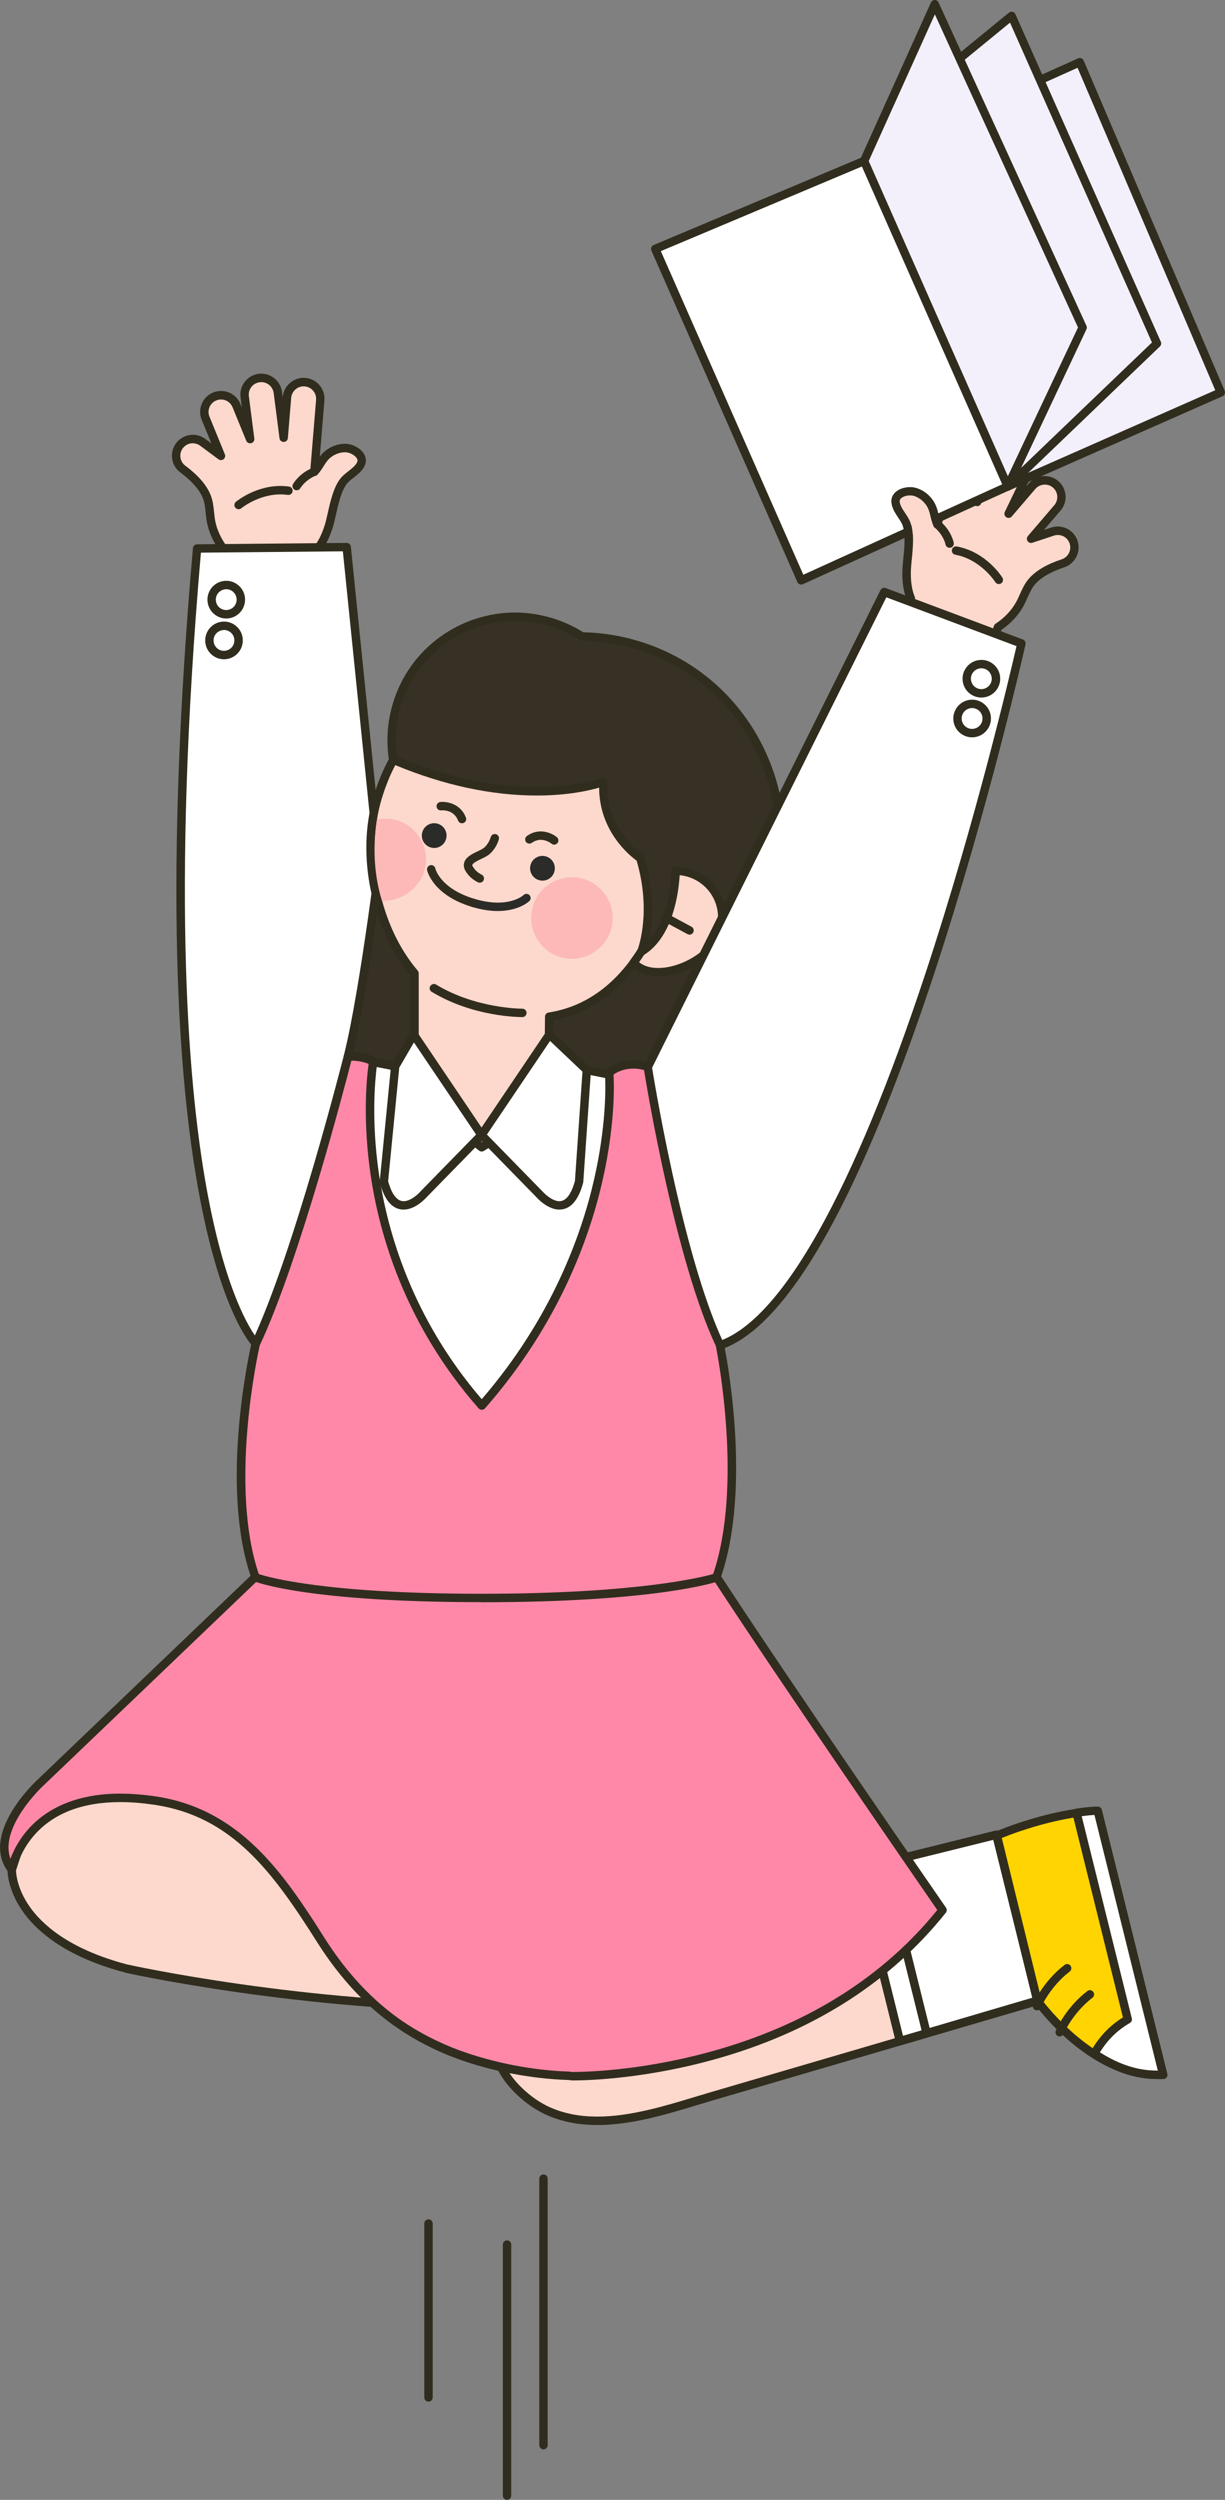 <?xml version="1.0" encoding="UTF-8"?><svg id="_圖層_2" xmlns="http://www.w3.org/2000/svg" viewBox="0 0 283.08 577.45"><rect x="0" y="0" width="283.08" height="577.45" fill="#808080" stroke="none"/><defs><style>.cls-1{fill:#f3f0fb;}.cls-1,.cls-2,.cls-3,.cls-4,.cls-5,.cls-6,.cls-7,.cls-8,.cls-9{stroke-width:0px;}.cls-2{fill:#ffd400;}.cls-3{fill:#373024;}.cls-4{fill:#ff88a9;}.cls-5{fill:#2b2b29;}.cls-6{fill:#fff;}.cls-7{fill:#fcb9b8;}.cls-8{fill:#fcd9cc;}.cls-9{fill:#302d1e;}</style></defs><g id="CON01_850"><g id="PP_1"><path class="cls-8" d="m80.09,103.51c-1.86-.13-3.8.72-5.02,2.1-.9,1.02-1.48,2.37-2.42,3.35l1.36-16.52c.17-2.12-1.41-3.99-3.53-4.16-2.12-.17-3.99,1.41-4.16,3.53l-.77,9.33-1.35-10.48c-.27-2.11-2.21-3.6-4.32-3.33-2.11.27-3.6,2.21-3.33,4.32l1.26,9.78-3.16-7.73c-.81-1.97-3.06-2.92-5.03-2.11-1.97.81-2.92,3.06-2.11,5.03l3.55,8.67-4.21-3.12c-1.71-1.27-4.13-.91-5.4.8-1.27,1.71-.91,4.13.8,5.4,2.13,1.58,4.44,3.74,5.48,6.25.79,1.91.66,4.02,1.07,6.01.45,2.22,1.55,4.56,3.09,6.48l.27,14.41,21.21-.39-.26-13.98c.33-.38.64-.78.91-1.21,1.07-1.66,1.85-3.71,2.31-5.62.66-2.71,1.35-6.98,3.12-9.2,1.08-1.36,3.42-2.39,4.04-4.14.62-1.78-1.77-3.33-3.41-3.44Z"/><path class="cls-9" d="m52.16,142.58c-.25,0-.49-.15-.67-.33-.19-.18-.29-.45-.3-.71l-.26-14.09c-1.52-1.98-2.61-4.32-3.08-6.63-.16-.78-.24-1.56-.31-2.32-.13-1.25-.25-2.44-.7-3.52-.79-1.9-2.57-3.92-5.16-5.84-1.04-.77-1.71-1.89-1.9-3.17-.19-1.28.13-2.55.9-3.59.91-1.22,2.36-1.95,3.88-1.95,1.04,0,2.04.33,2.87.95l1.41,1.04-2.23-5.45c-.49-1.19-.48-2.51.02-3.7.5-1.19,1.43-2.11,2.62-2.6.59-.24,1.2-.36,1.83-.36,1.97,0,3.72,1.18,4.47,3l.35.85-.31-2.4c-.34-2.64,1.53-5.07,4.17-5.41.21-.03.42-.04.62-.04,2.42,0,4.47,1.81,4.78,4.21l.17,1.35v-.16c.23-2.62,2.56-4.64,5.22-4.42,2.65.22,4.64,2.55,4.42,5.21l-1.07,12.98c.14-.18.28-.36.43-.53,1.43-1.62,3.69-2.57,5.81-2.42,1.27.09,3.02.87,3.9,2.2.52.8.65,1.69.36,2.53-.47,1.34-1.65,2.27-2.7,3.09-.59.46-1.15.9-1.5,1.34-1.33,1.67-2.03,4.8-2.59,7.31-.12.54-.24,1.05-.35,1.52-.54,2.22-1.41,4.32-2.44,5.92-.23.35-.47.69-.75,1.03l.25,13.62c0,.26-.09.51-.27.69-.18.19-.42.35-.68.35l-21.21.45h-.02Zm-7.6-40.2c-.92,0-1.77.43-2.32,1.17-.46.62-.65,1.38-.54,2.14.11.76.52,1.44,1.13,1.89,2.91,2.16,4.86,4.4,5.8,6.66.56,1.34.7,2.73.84,4.07.08.74.15,1.44.28,2.12.42,2.08,1.48,4.29,2.89,6.06.13.17.21.38.21.59l.25,13.43,19.27-.36-.24-13.01c0-.24.08-.47.24-.65.32-.37.59-.73.83-1.1.92-1.42,1.69-3.31,2.18-5.32.11-.46.22-.96.34-1.48.6-2.7,1.36-6.07,2.97-8.09.49-.62,1.17-1.15,1.82-1.66.88-.69,1.78-1.4,2.06-2.2.06-.17.11-.43-.15-.82-.48-.73-1.64-1.28-2.41-1.33-1.54-.11-3.18.6-4.22,1.77-.38.43-.7.94-1.04,1.48-.41.65-.84,1.32-1.4,1.9-.28.3-.73.38-1.1.21-.38-.17-.6-.56-.57-.97l1.36-16.52c.13-1.59-1.05-2.98-2.64-3.11-1.58-.13-2.98,1.07-3.11,2.64l-.77,9.32c-.04.5-.45.87-.95.87h-.02c-.49,0-.9-.34-.96-.83l-1.35-10.47c-.19-1.43-1.41-2.51-2.86-2.51-.12,0-.25.01-.38.03-1.58.2-2.7,1.65-2.49,3.23l1.26,9.78c.06.48-.24.94-.72,1.06-.47.12-.96-.12-1.15-.57l-3.16-7.73c-.45-1.09-1.49-1.79-2.67-1.79-.37,0-.74.07-1.09.22-.71.29-1.27.84-1.57,1.55-.3.71-.3,1.5,0,2.21l3.55,8.68c.17.4.04.87-.3,1.14-.34.27-.83.27-1.18.01l-4.21-3.12c-.5-.37-1.09-.57-1.72-.57Z"/><path class="cls-9" d="m68.56,113.26c-.16,0-.32-.04-.47-.12-.47-.26-.64-.85-.38-1.32.06-.1,1.41-2.49,4.58-3.77.5-.2,1.06.04,1.27.54.2.5-.04,1.06-.54,1.26-2.51,1.01-3.6,2.89-3.61,2.91-.18.32-.51.49-.85.49Z"/><path class="cls-9" d="m55.14,117.63c-.28,0-.56-.12-.75-.35-.34-.41-.29-1.03.13-1.37.22-.18,5.47-4.47,12.27-3.52.53.08.9.57.83,1.1s-.57.9-1.1.83c-5.95-.84-10.71,3.05-10.76,3.09-.18.15-.4.22-.62.22Z"/><path class="cls-6" d="m70.5,315.56l-11.41-5.26s-27.15-27.73-13.54-183.6l34.57-.32,12.65,124.17-22.27,65.01Z"/><path class="cls-9" d="m70.5,316.53c-.14,0-.28-.03-.41-.09l-11.41-5.26c-.11-.05-.21-.12-.29-.2-.29-.29-7.05-7.45-12.13-33.85-2.96-15.39-4.75-34.22-5.31-55.96-.7-27.15.52-58.96,3.63-94.55.04-.5.46-.88.96-.89l34.57-.32h0c.5,0,.92.38.97.87l12.65,124.17c.01.14,0,.28-.05.41l-22.27,65.01c-.09.26-.28.47-.54.58-.12.05-.25.08-.38.08Zm-10.83-7.03l10.25,4.72,21.85-63.79-12.54-123.08-32.8.31c-6.91,79.86-2.88,125.15,1.73,149.1,4.62,24.02,10.63,31.72,11.51,32.73Z"/><path class="cls-9" d="m52.28,142.87c-.77,0-1.53-.21-2.19-.6-2.07-1.21-2.77-3.88-1.56-5.95.78-1.33,2.22-2.16,3.76-2.16.77,0,1.53.21,2.19.6,1,.59,1.72,1.53,2.01,2.65.29,1.12.13,2.3-.45,3.3-.78,1.33-2.22,2.16-3.76,2.16Zm0-6.76c-.85,0-1.65.46-2.08,1.19-.67,1.15-.28,2.62.86,3.29.37.22.79.33,1.21.33.85,0,1.65-.46,2.08-1.19.32-.56.41-1.2.25-1.83-.16-.62-.56-1.14-1.11-1.47-.37-.22-.79-.33-1.21-.33Z"/><path class="cls-9" d="m51.76,152.29c-.77,0-1.53-.21-2.19-.6-1-.59-1.72-1.53-2.01-2.65-.29-1.12-.13-2.3.45-3.3.78-1.33,2.22-2.16,3.76-2.16.77,0,1.53.21,2.19.6,1,.59,1.72,1.53,2.01,2.65.29,1.12.13,2.3-.45,3.3-.78,1.33-2.22,2.16-3.76,2.16Zm0-6.76c-.85,0-1.65.46-2.08,1.19-.32.56-.41,1.2-.25,1.82.16.62.56,1.14,1.11,1.47.37.22.79.33,1.21.33.85,0,1.65-.46,2.08-1.19.32-.56.41-1.2.25-1.83-.16-.62-.56-1.14-1.11-1.47-.37-.22-.79-.33-1.21-.33Z"/><path class="cls-8" d="m6.15,421.4l-3.44,10.51s-.47,15.66,26.42,22.74c0,0,46.66,10.41,96.35,8.76l-50.8-62.42-36.79,2.63-20.42,7.28-11.32,10.51Z"/><path class="cls-9" d="m114.57,464.69h0c-44.98,0-85.25-8.93-85.65-9.02-.01,0-.02-.04-.04-.04-14.18-3.73-20.8-9.92-23.85-14.43-3.38-5-3.3-9.12-3.29-9.3,0-.09.02-.19.05-.28l3.44-10.51c.05-.16.14-.3.26-.41l11.32-10.51c.1-.09.21-.16.34-.2l20.42-7.28c.08-.03.17-.05.26-.05l36.79-2.63c.32-.02.62.11.82.36l50.8,62.42c.23.29.28.68.13,1.02-.15.34-.48.62-.85.63-3.56.12-7.25.24-10.94.24Zm-85.21-10.92c1.03.23,40.81,8.97,85.21,8.97h0c3,0,5.99-.1,8.92-.18l-49.24-60.54-36.16,2.57-20.1,7.16-10.99,10.2-3.31,10.12c.02.68.27,4.13,3.04,8.18,2.88,4.2,9.14,9.97,22.63,13.52Z"/><path class="cls-8" d="m129.52,447.1c.06.02.12.04.19.06,3.29,1.1,5.86.14,9.17-.68,7.54-1.87,15.09-3.74,22.63-5.61,17.57-4.36,35.15-8.71,52.72-13.07.86-.21,16-3.97,16-3.97,0,.03,9.51,38.36,9.51,38.36-8.99,2.63-17.99,5.27-26.98,7.9-16.09,4.71-32.19,9.43-48.28,14.14-11.6,3.4-25.8,8.68-37.67,3.47-3.3-1.45-6.57-4.06-8.83-6.86-2.33-2.89-4.52-7.55-4.72-11.32-.29-5.64,1.25-10.7,4.65-15.17,2.74-3.59,6.69-8.74,11.62-7.26Z"/><path class="cls-9" d="m138.06,490.86c-4.36,0-8.17-.74-11.65-2.27-3.33-1.46-6.77-4.13-9.2-7.14-2.22-2.75-4.71-7.64-4.93-11.88-.31-5.87,1.33-11.19,4.85-15.81,2.55-3.33,6.03-7.9,10.65-7.9.68,0,1.36.1,2.03.3.07.02.14.04.21.07.9.3,1.78.45,2.71.45,1.51,0,2.97-.38,4.67-.82.41-.11.82-.21,1.25-.32l91.35-22.65c.25-.06.51-.02.74.11.22.13.38.35.44.6.03.13,9.51,38.36,9.51,38.36.13.51-.17,1.02-.67,1.17l-75.27,22.04c-1.17.34-2.36.7-3.57,1.07-7.17,2.17-15.3,4.63-23.11,4.63Zm-10.28-43.06c-3.65,0-6.8,4.12-9.1,7.14-3.24,4.24-4.74,9.13-4.46,14.53.19,3.64,2.41,8.17,4.5,10.76,2.24,2.78,5.41,5.24,8.46,6.58,3.23,1.42,6.79,2.11,10.87,2.11,7.51,0,15.5-2.41,22.54-4.55,1.22-.37,2.42-.73,3.59-1.07l74.37-21.78c-1.78-7.19-7.79-31.41-9.05-36.51l-90.4,22.42c-.42.1-.83.21-1.22.31-1.75.46-3.4.89-5.16.89-1.13,0-2.22-.18-3.32-.55-.05-.02-.11-.04-.16-.05-.48-.15-.98-.22-1.46-.22Z"/><polygon class="cls-6" points="207.97 471.47 239.72 462.13 230.22 423.83 198.13 431.79 207.97 471.47"/><path class="cls-9" d="m207.97,472.44c-.17,0-.34-.04-.48-.13-.23-.13-.4-.35-.46-.61l-9.84-39.68c-.13-.52.19-1.05.71-1.18l32.09-7.96c.25-.06.51-.02.74.11.22.13.38.35.44.6l9.5,38.3c.13.51-.17,1.02-.67,1.17l-31.75,9.34c-.09.03-.18.04-.27.04Zm-8.66-39.95l9.36,37.76,29.89-8.79-9.04-36.46-30.21,7.49Z"/><path class="cls-2" d="m239.72,462.16s12.84,18.05,29.08,17.13l-15.13-61.01s-9.6.09-23.32,5.69l9.36,38.19Z"/><path class="cls-9" d="m267.59,480.24h0c-15.98,0-28.16-16.83-28.67-17.54-.07-.1-.12-.2-.15-.32l-9.36-38.19c-.11-.47.13-.91.58-1.09,13.73-5.6,23.28-5.72,23.68-5.72h0c.45,0,.84.27.94.7l15.13,60.99c.07.28.01.57-.16.8-.17.23-.44.35-.73.36-.42.02-.84,0-1.26,0Zm-26.98-18.5c1.22,1.64,12.74,16.59,26.95,16.61l-14.64-59.06c-2.45.15-10.61.97-21.42,5.27l9.12,37.19Z"/><path class="cls-6" d="m248.77,418.75l11.84,47.74c-3.46,2-5.92,4.72-7.74,7.95,4.56,2.95,9.62,5.28,15.93,4.85l-15.13-61.01s-1.59-.04-4.9.47Z"/><path class="cls-9" d="m267.31,480.24h0c-6.34,0-11.33-2.67-14.97-5.03-.43-.28-.57-.83-.32-1.28,1.91-3.39,4.36-5.98,7.47-7.92l-11.66-47.03c-.07-.27-.02-.54.13-.77s.39-.38.66-.42c2.92-.45,4.54-.48,4.97-.48h.1c.44.01.82.31.92.74l15.13,61.01c.07.28.01.57-.16.81-.17.23-.43.34-.72.36-.52.03-1.04.02-1.55.02Zm-13.13-6.16c3.33,2.08,7.73,4.21,13.13,4.21h0c.08,0,.17.03.25.03l-14.65-59.08c-.6.03-1.58.11-2.94.3l11.58,46.7c.1.42-.08.84-.46,1.06-2.85,1.65-5.12,3.86-6.91,6.77Z"/><path class="cls-9" d="m244.88,470.42c-.13,0-.26-.02-.38-.08-.49-.21-.72-.78-.52-1.27.09-.22,2.29-5.33,7.29-9.15.43-.33,1.04-.24,1.36.18.33.43.24,1.04-.18,1.36-4.57,3.5-6.66,8.32-6.68,8.36-.16.37-.52.59-.9.59Z"/><path class="cls-9" d="m239.62,464.38c-.13,0-.26-.02-.38-.08-.49-.21-.72-.78-.52-1.27.09-.22,2.29-5.33,7.29-9.15.43-.33,1.04-.24,1.36.18.33.43.24,1.04-.18,1.36-4.57,3.5-6.66,8.32-6.68,8.37-.16.37-.52.59-.9.59Z"/><polygon class="cls-6" points="214.12 469.66 204.35 430.24 198.13 431.79 207.97 471.47 214.12 469.66"/><path class="cls-9" d="m207.97,472.44c-.17,0-.34-.04-.48-.13-.23-.13-.4-.35-.46-.61l-9.84-39.68c-.13-.52.19-1.05.71-1.18l6.22-1.54c.25-.06.51-.02.74.11.22.13.38.35.44.6l9.77,39.42c.13.51-.17,1.02-.67,1.17l-6.15,1.81c-.09.03-.18.04-.27.04Zm-8.66-39.95l9.36,37.76,4.29-1.26-9.32-37.57-4.33,1.07Z"/><path class="cls-4" d="m59.05,364.23l-50.01,47.85s-12.53,11.75-6.32,19.8c0,0,3.44-20.4,33.15-15.95,18.96,2.84,28.83,17.28,38.3,32.27,4.77,7.54,10.8,14.36,18.19,19.42,4.12,2.83,8.75,5.17,13.44,6.91,7.91,2.92,17.26,4.64,25.69,4.89,0,0,54.58,1.62,86.32-38.21,0,0-35.99-52.03-52.25-76.98H59.05Z"/><path class="cls-9" d="m132.38,480.56h0c-.59,0-.91-.09-.92-.09-8.68-.26-18.16-2.1-26-4.99-4.85-1.79-9.57-4.23-13.65-7.04-7.03-4.83-13.24-11.46-18.46-19.71-10.36-16.39-19.71-29.15-37.62-31.83-2.76-.41-5.42-.63-7.88-.63-8.92,0-15.69,2.65-20.13,7.87-3.32,3.9-4.03,7.87-4.04,7.91-.07.38-.35.69-.72.78-.38.09-.77-.04-1-.35-6.67-8.66,5.89-20.6,6.43-21.11l50-47.84c.18-.17.42-.27.67-.27h106.51c.33,0,.64.17.81.44,16.06,24.66,51.87,76.44,52.23,76.96.24.35.23.82-.04,1.16-12.48,15.66-29.82,26.93-51.52,33.33-16.79,4.95-30.78,5.42-34.67,5.42Zm-104.53-66.24c2.56,0,5.31.22,8.17.64,8.78,1.31,16.38,5.19,23.24,11.84,6.08,5.9,10.92,13.24,15.74,20.87,5.07,8.02,11.1,14.46,17.91,19.14,3.95,2.71,8.53,5.06,13.23,6.79,7.65,2.82,16.9,4.66,25.38,4.92,0,0,.31.09.86.09h0c3.82,0,17.58-.46,34.12-5.34,21.05-6.21,37.9-17.02,50.09-32.07-4.03-5.83-36.3-52.62-51.56-76.01H59.44l-49.73,47.58c-.12.11-9.94,9.45-7.29,16.6.61-1.68,1.74-4.04,3.74-6.42,3.32-3.94,9.77-8.64,21.68-8.64Z"/><path class="cls-3" d="m88.79,191.21s-4.43,37.13-8.35,52.69l31.98,16.57.74-51.92-24.37-17.34Z"/><path class="cls-9" d="m112.42,261.44c-.15,0-.31-.04-.45-.11l-31.98-16.57c-.4-.21-.61-.66-.5-1.1,3.86-15.33,8.28-52.2,8.33-52.57.04-.34.26-.63.57-.77.31-.14.68-.1.96.1l24.37,17.34c.26.19.41.49.41.81l-.74,51.92c0,.34-.18.65-.47.82-.15.09-.33.14-.5.14Zm-30.85-18.05l29.9,15.49.71-49.84-22.62-16.1c-.89,7.21-4.62,36.52-7.99,50.44Z"/><path class="cls-3" d="m178.29,206.95c7.41-24.56-6.49-50.54-31.04-57.95-4.25-1.28-8.54-1.92-12.77-1.99-2.19-1.41-4.61-2.55-7.23-3.34-15.06-4.55-30.96,3.99-35.51,19.05-1.32,4.36-1.54,8.8-.82,13-.58,1.41-1.1,2.89-1.55,4.38-7.21,23.88,3.23,41.73,18.52,52.02-.71,2.98-1.21,6.7-1.53,9.29h5.97v47.74c35.97,5.4,59.66-3.52,59.66-3.52-8.19-26.62,3.75-70.07,5.6-76.46.26-.73.5-1.5.72-2.23Z"/><path class="cls-9" d="m135.25,291.97h0c-7.6,0-15.37-.64-23.09-1.8-.48-.07-.83-.53-.83-1.01v-46.77h-4.99c-.28,0-.54-.12-.73-.33-.18-.21-.27-.49-.24-.76.36-2.82.8-6.02,1.4-8.74-8.07-5.57-14.12-12.81-17.5-20.97-4.01-9.67-4.3-20.36-.85-31.76.44-1.47.94-2.89,1.48-4.21-.7-4.37-.39-8.91.9-13.17,1.87-6.18,5.6-11.46,10.8-15.26,5.03-3.68,11.21-5.7,17.4-5.7,2.88,0,5.74.43,8.52,1.26,2.57.78,5.01,1.89,7.25,3.3,4.32.09,8.61.77,12.76,2.02,12.12,3.66,22.1,11.83,28.09,23.02,5.99,11.18,7.27,24.02,3.61,36.14-.26.86-.5,1.6-.73,2.25-1.47,5.11-13.76,49.35-5.6,75.88.15.49-.11,1.06-.59,1.25-.14.05-14.39,5.37-37.06,5.37Zm-21.97-3.65c7.35,1.06,14.74,1.7,21.97,1.7h0c19.2,0,32.17-3.85,35.52-4.95-3.24-11.26-3.48-26.53-.73-45.36,2.19-14.94,5.6-27.34,6.59-30.79,0-.02.01-.04.02-.06.22-.63.45-1.35.71-2.19,3.51-11.63,2.28-23.94-3.46-34.67-5.74-10.72-15.31-18.56-26.94-22.07-4.07-1.23-8.28-1.88-12.51-1.95-.18,0-.36-.06-.51-.16-2.15-1.39-4.5-2.47-6.99-3.22-2.6-.78-5.27-1.18-7.96-1.18-12.03,0-22.86,8.05-26.34,19.58-1.22,4.06-1.5,8.4-.79,12.55.03.18,0,.36-.06.53-.55,1.34-1.06,2.78-1.52,4.29-6.18,20.46.43,39.03,18.13,50.93.34.23.5.64.4,1.03-.58,2.43-1.02,5.38-1.37,8.1h4.86c.54,0,.97.44.97.97v46.9Z"/><path class="cls-8" d="m95.78,224.84c-8.75-10.23-12.6-27.07-8.53-40.55.95-3.14,2.12-6.08,3.66-8.79,29.69,12.54,48.55,5.07,48.55,5.07-.72,11.57,8.48,17.62,8.48,17.62h.01c3.72,12.4.5,21,.25,21.63-4.99,7.83-11.95,13.55-21.29,15.02l-.21,21.8-.37-.11c-2.33,7.72-10.4,12.25-18.15,9.91-5.49-1.66-9.23-6.23-10.11-11.41h-2.28v-30.19Z"/><path class="cls-9" d="m112.33,268.03c-1.5,0-2.99-.22-4.44-.66-5.4-1.63-9.41-5.95-10.63-11.37h-1.49c-.54,0-.97-.44-.97-.97v-29.83c-4.26-5.1-7.47-11.9-9.05-19.21-1.63-7.57-1.43-15.37.56-21.98,1.04-3.43,2.26-6.37,3.74-8.98.24-.43.77-.61,1.22-.42,11.32,4.78,22.33,7.2,32.75,7.2,9.56,0,15.01-2.12,15.07-2.14.31-.12.66-.08.93.12.27.2.42.52.4.85-.64,10.31,7.08,16.06,7.96,16.69.23.12.41.33.49.58,3.78,12.6.6,21.32.22,22.28-.02.06-.05.11-.09.17-5.47,8.58-12.58,13.73-21.15,15.32l-.2,20.99c0,.31-.15.59-.4.77-.08.06-.17.11-.27.14-2.22,6.2-8.14,10.46-14.67,10.46Zm-15.58-13.98h1.31c.47,0,.88.34.96.81.86,5.07,4.48,9.15,9.44,10.65,1.27.38,2.57.58,3.88.58,5.94,0,11.31-4.04,13.06-9.83.06-.2.18-.37.34-.49l.2-20.93c0-.47.35-.88.82-.95,8.32-1.31,15.24-6.19,20.57-14.5.36-.96,3.14-9.08-.21-20.58-1.55-1.12-8.65-6.79-8.67-16.87-2.25.66-7.19,1.82-14.41,1.82-10.42,0-21.42-2.36-32.69-7.02-1.23,2.3-2.26,4.87-3.16,7.83-3.86,12.8-.36,29.47,8.34,39.64.15.18.23.4.23.63v29.22Z"/><path class="cls-8" d="m148.18,219.86c7.23-4.36,7.9-16.19,7.96-18.72,2.42,0,4.86.81,6.87,2.48,4.59,3.8,5.23,10.61,1.43,15.2-3.8,4.59-12.86,7.95-17.45,4.14-.21-.17-.4-.36-.58-.55.62-.84,1.22-1.71,1.79-2.61-.01.03-.02.05-.02.05Z"/><path class="cls-9" d="m152.13,225.54c-2.29,0-4.29-.62-5.77-1.85-.21-.18-.43-.37-.67-.62-.32-.34-.35-.86-.07-1.24.59-.79,1.17-1.64,1.75-2.55.13-.2.32-.34.54-.41,6.59-4.23,7.2-15.47,7.25-17.71.01-.53.44-.9.97-.9h0c2.73,0,5.39.92,7.49,2.66,2.42,2,3.92,4.81,4.21,7.94.29,3.13-.65,6.15-2.65,8.57-2.95,3.56-8.44,6.11-13.05,6.11h0Zm-4.44-3.27c1.13.9,2.62,1.33,4.44,1.33h0c4.02,0,8.98-2.32,11.55-5.42,1.67-2.02,2.46-4.56,2.21-7.17-.25-2.61-1.49-4.97-3.51-6.64-1.51-1.25-3.37-2.02-5.32-2.21-.22,3.79-1.44,14.16-8.22,18.41-.38.59-.77,1.15-1.16,1.7Z"/><path class="cls-9" d="m159.33,215.9c-.16,0-.31-.04-.46-.12l-5.65-3.04c-.47-.25-.65-.84-.39-1.32.25-.47.84-.65,1.32-.39l5.65,3.04c.47.25.65.84.39,1.32-.18.33-.51.51-.86.51Z"/><path class="cls-5" d="m122.62,199.74c-.46,1.51.4,3.11,1.91,3.56,1.51.46,3.11-.4,3.56-1.91.46-1.51-.4-3.11-1.91-3.56-1.51-.46-3.11.4-3.56,1.91Z"/><path class="cls-5" d="m97.6,192.19c-.46,1.51.4,3.11,1.91,3.56,1.51.46,3.11-.4,3.56-1.91.46-1.51-.4-3.11-1.91-3.56-1.51-.46-3.11.4-3.56,1.91Z"/><path class="cls-7" d="m123.15,209.33c-1.5,4.98,1.31,10.23,6.29,11.74,4.98,1.5,10.23-1.31,11.74-6.29,1.5-4.98-1.31-10.23-6.29-11.74-4.98-1.5-10.23,1.31-11.74,6.29Z"/><path class="cls-7" d="m91.74,189.49c4.98,1.5,7.8,6.76,6.29,11.74-1.27,4.21-5.56,7.04-9.76,6.85-1.87-5.98-2.15-12.56-1.15-18.8,1.46-.28,3.1-.24,4.62.21Z"/><path class="cls-5" d="m115.04,210.44c-1.69,0-3.68-.26-6-.96-.51-.16-.8-.7-.65-1.21.16-.51.7-.8,1.21-.65,7.91,2.39,11.35-.84,11.38-.87.38-.37,1-.37,1.37.02.37.38.37,1-.02,1.37-.13.12-2.44,2.3-7.3,2.3Z"/><path class="cls-9" d="m109.32,209.52c-.09,0-.19-.01-.28-.04-9-2.72-10.29-8.24-10.34-8.47-.11-.52.22-1.04.74-1.16.52-.11,1.04.22,1.15.74.05.21,1.2,4.67,9,7.03.51.16.8.7.65,1.21-.13.42-.51.69-.93.69Z"/><path class="cls-9" d="m110.85,203.9c-.15,0-.3-.04-.45-.11-1.52-.79-2.21-1.69-2.4-1.99-.68-.82-.94-1.63-.77-2.4.29-1.38,1.79-2.1,3.11-2.73.63-.3,1.28-.62,1.59-.91.72-.68,1.17-1.43,1.48-2.42.16-.51.7-.8,1.21-.65.51.16.8.7.65,1.21-.4,1.31-1.03,2.34-1.99,3.26-.53.5-1.28.87-2.08,1.25-.78.38-1.96.94-2.05,1.38-.03.16.12.46.4.79.04.05.07.09.1.15h0s.44.69,1.67,1.32c.48.25.66.83.42,1.31-.17.33-.51.53-.86.53Z"/><path class="cls-9" d="m128.07,195.11c-.22,0-.44-.07-.62-.22-.1-.08-2.29-1.83-4.55-.2-.44.31-1.04.21-1.36-.22-.31-.44-.21-1.04.22-1.36,2.8-2.02,5.76-.7,6.93.28.41.34.47.96.12,1.37-.19.23-.47.35-.75.35Z"/><path class="cls-9" d="m106.76,190.17c-.39,0-.76-.24-.91-.63-1-2.64-3.78-2.36-3.9-2.35-.54.06-1.01-.33-1.07-.86-.06-.53.33-1.01.86-1.07,1.52-.17,4.71.37,5.93,3.6.19.5-.06,1.06-.57,1.25-.11.04-.23.06-.34.06Z"/><path class="cls-9" d="m120.7,234.94c-.66,0-11.36-.02-20.95-5.84-.46-.28-.6-.84-.33-1.3s.88-.66,1.34-.38c9.19,5.58,19.77,5.58,19.95,5.58h0c.54,0,.97.43.97.97,0,.54-.43.97-.97.97h-.02Z"/><path class="cls-8" d="m211.26,113.6c1.81.47,3.38,1.88,4.1,3.57.54,1.25.66,2.72,1.24,3.94l3.91-16.11c.5-2.07,2.59-3.34,4.66-2.84,2.07.5,3.34,2.59,2.84,4.66l-2.21,9.1,4.58-9.52c.92-1.92,3.23-2.73,5.15-1.8,1.92.92,2.73,3.23,1.8,5.15l-4.28,8.88,5.44-6.35c1.39-1.62,3.82-1.81,5.44-.42,1.62,1.39,1.8,3.82.42,5.44l-6.1,7.12,4.97-1.64c2.02-.67,4.2.43,4.87,2.46.67,2.02-.43,4.2-2.46,4.87-2.51.83-5.39,2.16-7.17,4.21-1.35,1.56-1.89,3.6-2.9,5.37-1.13,1.97-2.91,3.84-4.97,5.18l-4.79,13.59-20.01-7.05,4.65-13.19c-.19-.47-.36-.94-.49-1.43-.5-1.91-.59-4.1-.43-6.06.23-2.78.91-7.05-.07-9.72-.6-1.63-2.5-3.34-2.53-5.2-.03-1.88,2.73-2.6,4.32-2.2Z"/><path class="cls-9" d="m225.82,159.43c-.11,0-.22-.02-.32-.06l-20.01-7.05c-.51-.18-.77-.73-.59-1.24l4.53-12.85c-.16-.41-.29-.81-.39-1.21-.48-1.84-.64-4.11-.45-6.39.04-.48.09-1,.15-1.55.26-2.56.58-5.74-.16-7.75-.19-.53-.58-1.12-1-1.74-.73-1.11-1.57-2.36-1.59-3.78-.01-.75.27-1.45.82-2,.94-.95,2.43-1.29,3.52-1.29.43,0,.83.05,1.19.14,2.07.53,3.89,2.12,4.75,4.13.09.21.17.42.24.64l3.07-12.66c.53-2.17,2.46-3.69,4.69-3.69.38,0,.77.05,1.14.14,2.59.63,4.18,3.25,3.55,5.83l-.04.16.59-1.23c.8-1.66,2.51-2.74,4.35-2.74.73,0,1.43.16,2.09.48,2.4,1.15,3.41,4.05,2.26,6.45l-1.05,2.18.59-.69c.92-1.07,2.26-1.69,3.67-1.69,1.15,0,2.27.41,3.14,1.16.98.84,1.57,2.01,1.67,3.3.1,1.29-.31,2.53-1.15,3.51l-3.83,4.47,1.66-.55c.49-.16,1-.24,1.51-.24,2.09,0,3.93,1.33,4.59,3.32.83,2.53-.55,5.26-3.07,6.1-3.06,1.01-5.39,2.36-6.74,3.92-.76.88-1.25,1.97-1.77,3.12-.31.69-.63,1.41-1.02,2.1-1.17,2.05-2.94,3.93-5,5.32l-4.68,13.28c-.14.4-.52.65-.92.65Zm-18.77-8.61l18.18,6.4,4.46-12.67c.07-.2.21-.38.39-.49,1.9-1.23,3.6-2.99,4.65-4.84.35-.6.63-1.25.94-1.93.55-1.23,1.12-2.5,2.07-3.6,1.6-1.85,4.16-3.36,7.6-4.49,1.51-.5,2.33-2.13,1.84-3.64-.39-1.19-1.49-1.98-2.74-1.98-.31,0-.61.05-.9.15l-4.97,1.64c-.41.14-.87-.02-1.11-.38-.24-.36-.21-.84.07-1.17l6.1-7.12c.5-.59.74-1.33.69-2.1-.06-.77-.41-1.47-1-1.97-.52-.45-1.19-.69-1.88-.69-.84,0-1.64.37-2.19,1.01l-5.44,6.35c-.32.37-.86.45-1.27.18-.41-.27-.56-.8-.34-1.24l4.28-8.88c.69-1.43.08-3.16-1.35-3.85-.4-.19-.82-.29-1.25-.29-1.1,0-2.12.64-2.6,1.63l-4.58,9.52c-.22.45-.74.66-1.2.49-.47-.17-.73-.66-.62-1.14l2.21-9.1c.38-1.55-.58-3.11-2.12-3.49-.22-.05-.45-.08-.68-.08-1.33,0-2.49.91-2.8,2.21l-3.91,16.11c-.1.4-.44.7-.84.74-.41.04-.8-.18-.98-.55-.35-.73-.54-1.5-.73-2.25-.16-.62-.3-1.21-.53-1.73-.62-1.45-1.98-2.63-3.45-3.01-.2-.05-.45-.08-.71-.08-.86,0-1.72.29-2.13.71-.18.18-.26.38-.26.61.01.85.65,1.81,1.27,2.74.46.69.93,1.4,1.2,2.15.89,2.42.55,5.86.27,8.61-.05.54-.11,1.05-.14,1.52-.17,2.07-.03,4.11.4,5.74.11.43.26.86.44,1.31.09.22.1.47.02.69l-4.32,12.28Z"/><path class="cls-9" d="m219.44,126.54c-.46,0-.86-.32-.95-.79,0-.05-.46-2.16-2.51-3.9-.41-.35-.46-.96-.11-1.37.35-.41.96-.46,1.37-.11,2.61,2.21,3.14,4.9,3.16,5.02.1.53-.25,1.04-.78,1.13-.06.01-.12.02-.18.02Z"/><path class="cls-9" d="m230.81,134.91c-.32,0-.64-.16-.82-.46h0c-.03-.05-3.35-5.24-9.24-6.31-.53-.1-.88-.6-.78-1.13.1-.53.6-.88,1.13-.78,6.75,1.23,10.39,6.95,10.54,7.2.28.46.14,1.06-.31,1.34-.16.1-.34.15-.51.15Z"/><path class="cls-6" d="m146.42,260.55l3.27-14.1,54.64-109.69,31.7,11.88s-33.39,149.82-69.67,162.13h-15.49l-4.45-50.21Z"/><path class="cls-9" d="m166.36,311.73h-15.49c-.5,0-.92-.38-.97-.89l-4.45-50.21c0-.1,0-.21.02-.31l3.27-14.1c.02-.07.04-.15.08-.21l54.64-109.69c.22-.45.74-.65,1.21-.48l31.7,11.88c.45.17.71.65.61,1.12-.08.37-8.51,37.95-21.26,76.54-7.5,22.69-15,41.29-22.31,55.3-9.22,17.68-18.22,28.11-26.74,31-.1.03-.21.05-.31.05Zm-14.6-1.94h14.44c14.5-5.08,30.98-34.47,47.68-85.01,11.67-35.34,19.71-69.81,21.02-75.53l-30.08-11.27-54.2,108.8-3.21,13.84,4.36,49.17Z"/><path class="cls-9" d="m226.78,161.13c-1.03,0-2.03-.37-2.81-1.03-.89-.75-1.43-1.8-1.52-2.96-.1-1.16.27-2.28,1.02-3.17.83-.98,2.04-1.54,3.32-1.54,1.03,0,2.03.37,2.81,1.03.89.75,1.43,1.8,1.52,2.96.1,1.16-.27,2.28-1.02,3.17-.83.98-2.04,1.54-3.32,1.54Zm0-6.76c-.71,0-1.38.31-1.84.85-.42.49-.62,1.11-.56,1.75.05.64.35,1.22.84,1.64.43.37.99.57,1.55.57.71,0,1.38-.31,1.84-.85.86-1.01.73-2.53-.28-3.39-.43-.37-.99-.57-1.55-.57Z"/><path class="cls-9" d="m224.64,170.32c-1.03,0-2.03-.37-2.81-1.03-.89-.75-1.43-1.8-1.52-2.96-.1-1.16.27-2.28,1.02-3.17.83-.98,2.04-1.54,3.32-1.54,1.03,0,2.03.37,2.81,1.03.89.75,1.43,1.8,1.52,2.96.1,1.16-.27,2.28-1.02,3.17-.83.98-2.04,1.54-3.32,1.54Zm0-6.76c-.71,0-1.38.31-1.84.85-.42.49-.62,1.11-.56,1.75.05.64.35,1.22.84,1.64.43.37.99.57,1.55.57.71,0,1.38-.31,1.84-.85.42-.49.62-1.11.56-1.75-.05-.64-.35-1.22-.84-1.64-.43-.37-.99-.57-1.56-.57Z"/><path class="cls-4" d="m59.09,310.4c9.92-21.03,21.35-66.5,21.35-66.5,3.68-.26,6.25,1.39,6.25,1.39l3.04,5.15,21.53,69.48,25.92-68.64,3.04-3.06s3.52-3.72,9.47-1.81c0,0,6.75,43.17,16.67,64.2,0,0,6.74,32.32-.8,53.75,0,0-13.83,4.76-54.3,4.76s-52.21-4.76-52.21-4.76c-7.54-21.42.04-53.96.04-53.96Z"/><path class="cls-9" d="m111.26,370.09c-40.2,0-52.09-4.64-52.58-4.83-.26-.1-.46-.32-.55-.58-7.55-21.45-.3-53.16,0-54.5.02-.07.04-.13.07-.19,9.76-20.7,21.17-65.87,21.29-66.32.1-.41.46-.7.88-.73.28-.02.56-.03.84-.03,3.51,0,5.89,1.51,5.99,1.57.13.08.23.19.31.32l3.04,5.15c.04.06.07.13.09.21l20.7,66.77,24.92-65.99c.05-.13.12-.24.22-.34l3.04-3.06c.09-.09,2.55-2.64,6.82-2.64,1.19,0,2.41.2,3.63.59.35.11.61.41.66.78.07.43,6.84,43.28,16.59,63.94.03.07.06.14.07.22.28,1.33,6.71,32.84-.83,54.27-.1.28-.32.5-.6.6-.57.2-14.45,4.81-54.62,4.81Zm-51.45-6.49c2.37.78,15.7,4.55,51.45,4.55s50.89-3.8,53.54-4.57c6.9-20.31,1.04-50.59.62-52.66-9.2-19.58-15.73-58.41-16.6-63.75-.84-.22-1.67-.33-2.47-.33-3.41,0-5.35,1.97-5.43,2.06l-2.91,2.93-25.85,68.45c-.15.39-.53.64-.94.63-.41-.01-.78-.29-.9-.68l-21.5-69.37-2.85-4.76c-.56-.3-2.35-1.09-4.76-1.09h-.01c-1.5,5.83-12.03,46.33-21.19,65.8-.44,1.97-7.1,32.47-.2,52.81Z"/><path class="cls-6" d="m91.43,246.33l1.34,4.22,18.56,14.46,22.95-14.26,1.34-3.59,5.18,1.05s3.08,39.42-29.47,76.46c-32.54-37.04-25.08-79.39-25.08-79.39l5.18,1.04Z"/><path class="cls-9" d="m111.33,325.65c-.28,0-.55-.12-.73-.33-16.97-19.31-22.95-40.07-24.98-54.09-2.2-15.2-.41-25.67-.33-26.11.05-.26.19-.49.41-.63.22-.15.48-.2.74-.15l5.18,1.04c.35.07.63.32.74.66l1.25,3.93,17.79,13.86,22.09-13.72,1.22-3.28c.17-.45.64-.71,1.1-.61l5.18,1.05c.43.09.74.44.78.88.03.41.74,10.17-2.55,24.63-3.03,13.33-10.21,33.26-27.15,52.55-.18.21-.45.33-.73.33Zm-24.27-79.21c-.38,2.96-1.29,12.29.49,24.59,1.97,13.53,7.7,33.48,23.77,52.17,16.13-18.69,23.03-37.89,25.97-50.78,2.74-11.99,2.66-20.88,2.56-23.4l-3.63-.74-1.05,2.82c-.08.2-.22.37-.4.49l-22.95,14.26c-.35.22-.79.19-1.11-.06l-18.56-14.46c-.16-.12-.27-.29-.33-.47l-1.16-3.67-3.61-.72Z"/><path class="cls-6" d="m135.6,247.15l-8.66-8.19-15.67,23.22,13.47,13.78s6.35,7.23,9.08-3l1.78-25.8Z"/><path class="cls-9" d="m129.27,279.41h0c-2.66,0-4.99-2.51-5.24-2.79l-13.45-13.76c-.32-.33-.37-.84-.11-1.22l15.67-23.22c.16-.24.42-.39.7-.42.29-.03.57.06.77.26l8.66,8.19c.21.2.32.48.3.77l-1.78,25.8c0,.06-.01.12-.03.18-1.1,4.11-2.95,6.2-5.49,6.2Zm-16.75-17.34l12.91,13.21s.02.02.04.04c.53.6,2.24,2.15,3.8,2.15,1.91,0,3-2.52,3.59-4.67l1.74-25.25-7.49-7.09-14.59,21.62Z"/><path class="cls-6" d="m91.32,246.31l4.27-7.36,15.67,23.22-13.47,13.78s-6.35,7.23-9.08-3l2.61-26.64Z"/><path class="cls-9" d="m93.27,279.41c-2.54,0-4.39-2.09-5.49-6.2-.03-.11-.04-.23-.03-.35l2.61-26.64c.01-.14.06-.27.13-.39l4.27-7.36c.17-.29.47-.47.81-.48.34-.01.65.15.84.43l15.67,23.22c.26.38.21.89-.11,1.22l-13.45,13.76c-.25.28-2.58,2.79-5.24,2.79Zm-3.57-6.53c.59,2.13,1.68,4.59,3.57,4.59,1.56,0,3.27-1.55,3.8-2.15.01-.01.02-.03.03-.04l12.91-13.21-14.36-21.28-3.39,5.84-2.57,26.25Z"/><polygon class="cls-1" points="233.04 21.76 249.52 14.36 282.1 90.64 232.87 112.36 228.19 72.03 233.04 21.76"/><path class="cls-9" d="m232.87,113.33c-.17,0-.33-.04-.48-.13-.27-.15-.45-.42-.48-.73l-4.68-40.33c0-.07,0-.14,0-.21l4.85-50.26c.03-.35.25-.65.57-.79l16.48-7.4c.24-.11.51-.11.75-.02.24.09.44.28.54.52l32.58,76.28c.21.49-.01,1.06-.5,1.27l-49.23,21.72c-.13.06-.26.08-.39.08Zm-3.71-41.31l4.52,38.92,47.15-20.8-31.82-74.48-15.06,6.76-4.79,49.6Z"/><polygon class="cls-1" points="219.18 15.62 233.77 3.67 267.37 79.33 232.89 112.38 219.64 76.09 219.18 15.62"/><path class="cls-9" d="m232.89,113.35c-.07,0-.15,0-.22-.03-.32-.07-.58-.31-.69-.61l-13.26-36.29c-.04-.1-.06-.21-.06-.33l-.46-60.47c0-.29.13-.57.36-.76l14.59-11.94c.23-.19.54-.26.84-.19.29.07.54.27.66.55l33.6,75.66c.17.37.08.81-.22,1.1l-34.47,33.05c-.18.18-.42.27-.67.27Zm-12.29-37.44l12.69,34.74,32.91-31.54L233.4,5.23l-13.24,10.84.46,59.84Z"/><polygon class="cls-1" points="196.43 42.89 199.68 37.19 216.02 .97 250.19 75.64 232.87 112.36 223.83 110.62 196.43 42.89"/><path class="cls-9" d="m232.87,113.33c-.06,0-.12,0-.18-.02l-9.04-1.74c-.32-.06-.59-.28-.72-.59l-27.41-67.72c-.11-.28-.09-.59.06-.85l3.23-5.67L215.13.57c.16-.35.5-.57.88-.57h0c.38,0,.73.22.88.57l34.17,74.68c.12.26.12.56,0,.82l-17.31,36.71c-.16.34-.51.56-.88.56Zm-8.34-3.57l7.78,1.5,16.8-35.62L216.03,3.32l-15.46,34.27s-.03.05-.04.08l-3.02,5.3,27.03,66.79Z"/><polygon class="cls-6" points="199.68 37.19 232.87 112.36 185.15 134.05 151.42 57.5 199.68 37.19"/><path class="cls-9" d="m185.15,135.03c-.12,0-.23-.02-.35-.06-.24-.09-.44-.28-.54-.52l-33.73-76.56c-.11-.24-.11-.51-.01-.75.1-.24.29-.44.53-.54l48.25-20.31c.49-.21,1.05.02,1.27.5l33.2,75.17c.22.49,0,1.06-.49,1.28l-47.72,21.7c-.13.06-.27.09-.4.09Zm-32.44-77.02l32.93,74.75,45.95-20.89-32.42-73.41-46.46,19.55Z"/><path class="cls-9" d="m209.98,126.38s-.02,0-.03,0c-.54-.02-.96-.46-.94-1,.05-1.77-.09-3.09-.44-4.05-.19-.53-.58-1.12-1-1.74-.73-1.11-1.57-2.36-1.59-3.78-.02-.89.39-1.7,1.14-2.29,1.25-.99,3.16-1.18,4.4-.86,2.07.53,3.89,2.12,4.75,4.13.28.66.46,1.35.63,2.02.17.68.33,1.33.6,1.89.23.48.03,1.06-.46,1.3-.48.23-1.07.03-1.3-.46-.35-.73-.54-1.5-.73-2.25-.16-.62-.3-1.21-.53-1.73-.62-1.45-1.98-2.63-3.45-3.01-.75-.19-2.02-.04-2.71.51-.36.29-.4.55-.4.73.01.85.65,1.81,1.27,2.74.46.69.93,1.4,1.2,2.15.44,1.19.62,2.75.56,4.77-.02.53-.45.94-.97.94Z"/><path class="cls-9" d="m117.17,577.45c-.54,0-.97-.44-.97-.97v-58c0-.54.44-.97.97-.97s.97.44.97.97v58c0,.54-.44.97-.97.97Z"/><path class="cls-9" d="m125.59,565.79c-.54,0-.97-.44-.97-.97v-61.57c0-.54.44-.97.97-.97s.97.44.97.97v61.57c0,.54-.44.97-.97.97Z"/><path class="cls-9" d="m99.02,554.77c-.54,0-.97-.44-.97-.97v-40.18c0-.54.44-.97.97-.97s.97.44.97.97v40.18c0,.54-.44.97-.97.97Z"/><path class="cls-8" d="m215.3,120.33c-.1-.32-.18-.64-.26-.95,0-.04-.02-.08-.03-.12-.16-.62-.3-1.21-.53-1.73-.62-1.45-1.98-2.63-3.45-3.01-.18-.05-.39-.07-.61-.08-.02,0-.03,0-.04,0-.23,0-.47.01-.71.05,0,0-.02,0-.03,0-.22.04-.43.1-.63.17-.06.02-.12.05-.17.08-.15.06-.28.14-.4.22-.07.05-.13.09-.19.14-.03.02-.05.05-.08.07-.07.08-.14.16-.17.25,0,0,0,0,0,0-.04.1-.06.2-.06.32.01.85.65,1.81,1.27,2.74.46.69.93,1.4,1.2,2.15.09.24.15.49.22.75.02.07.04.14.06.21,0,.02,0,.04,0,.05.05.23.09.47.12.71.02.11.04.21.05.32,0,.08.01.17.02.25.01.15.08.58.09.73l4.72-2.18c-.13-.3-.3-.85-.4-1.16Z"/></g></g></svg>
